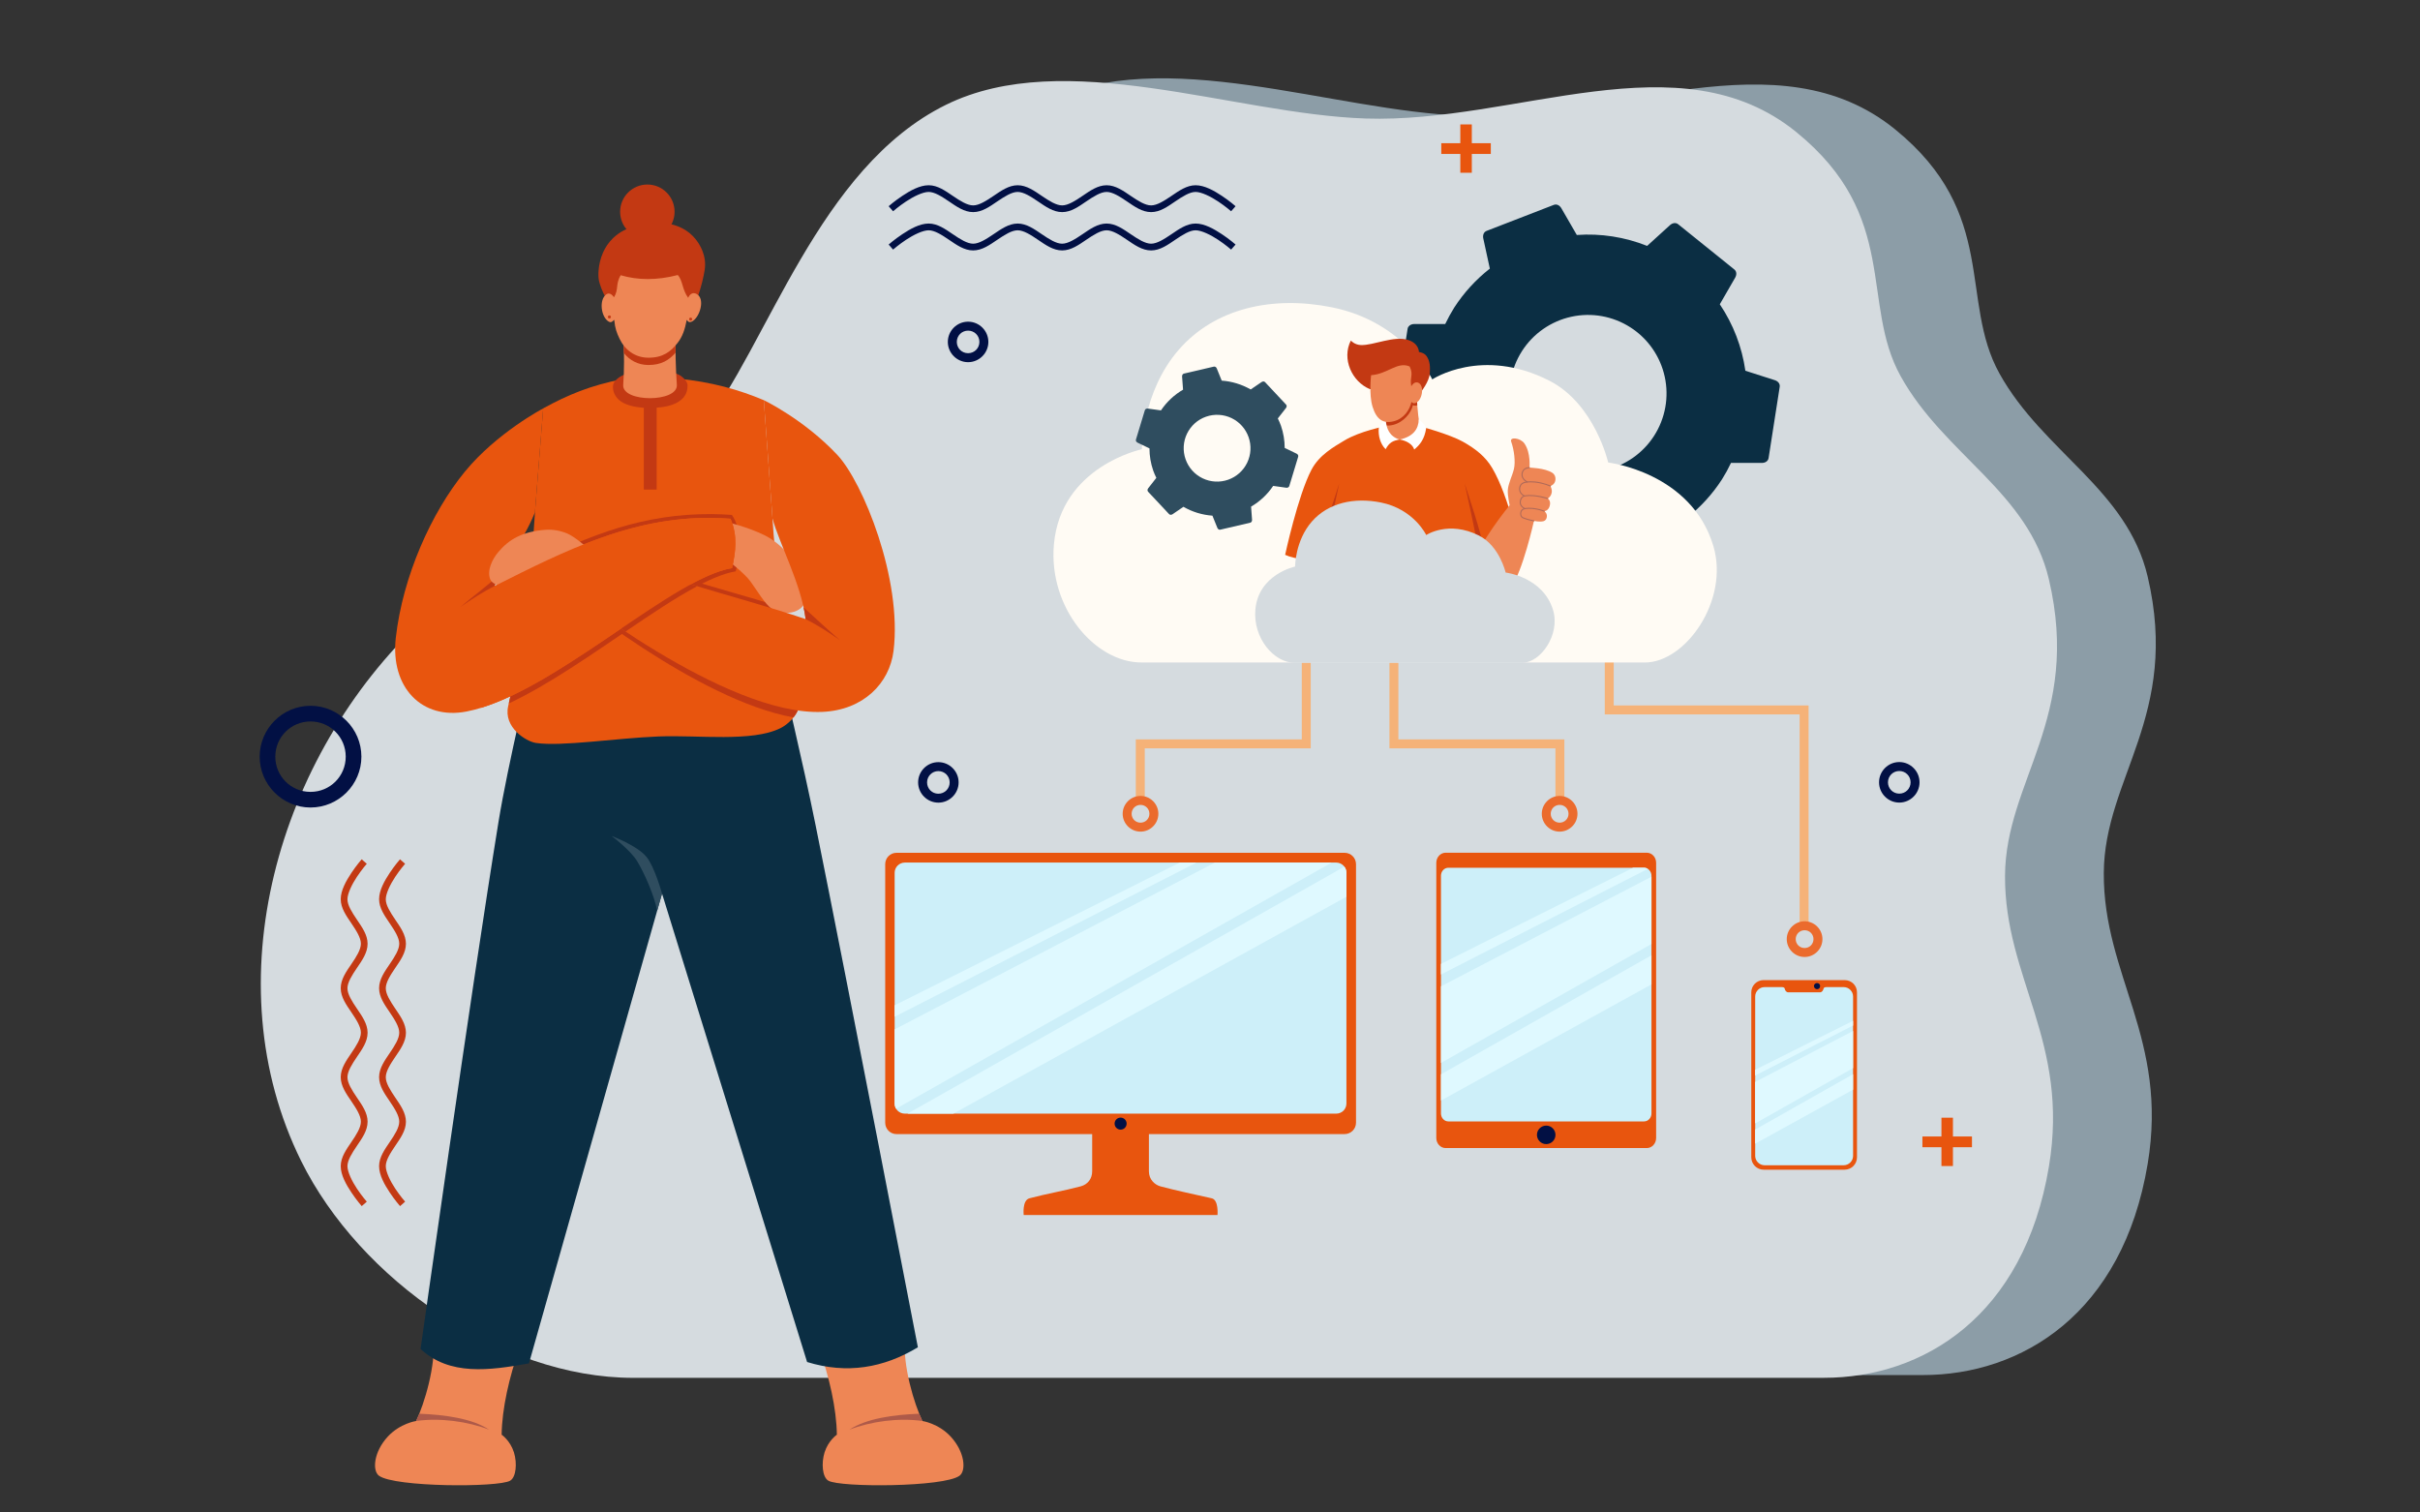 <?xml version="1.0" encoding="UTF-8"?> <svg xmlns="http://www.w3.org/2000/svg" id="uuid-cb80b045-6d71-44f3-8481-61df74efbfa3" viewBox="0 0 800 500"><rect x="0" y="0" width="800" height="500" fill="#333333" stroke="none"/><path d="M241.98,454.57h393.63c32.71,0,66.11-20.26,74.37-69.84,6.89-41.36-14.7-62.23-14.51-96.14,.17-31.51,25.27-52.06,14.51-97.95-6.78-28.91-34.53-41.17-48.98-67.12-13.44-24.15-.21-52.84-34.47-80.72-38.7-31.49-92.53-2.88-142.4-4.53-43.86-1.46-99.39-23.92-138.77-4.53-42.28,20.82-58.85,79.52-80.72,107.02-22.27,28-66.43,39-92.51,63.49-47.71,44.8-69.25,119.43-39.91,178.68,19.39,39.15,66.06,71.65,109.74,71.65Z" fill="#8c9da7"></path><path d="M209.33,455.48h393.63c32.71,0,66.11-20.26,74.37-69.84,6.89-41.36-14.7-62.23-14.51-96.14,.17-31.51,25.27-52.06,14.51-97.95-6.78-28.91-34.53-41.17-48.98-67.12-13.44-24.15-.21-52.84-34.47-80.72-38.7-31.49-92.53-2.88-142.4-4.53-43.86-1.46-99.39-23.92-138.77-4.53-42.28,20.82-58.85,79.52-80.72,107.02-22.27,28-66.43,39-92.51,63.49-47.71,44.8-69.25,119.43-39.91,178.68,19.39,39.15,66.06,71.65,109.74,71.65Z" fill="#d5dbdf"></path><path d="M361.05,372.77h18.75v14.43c0,2.8,2,4.47,3.78,4.98,5.74,1.53,11.19,2.62,17.01,3.96,2.32,.54,1.89,5.52,1.89,5.52h-64.07s-.55-4.87,1.89-5.52c5.74-1.53,11.23-2.44,16.97-3.96,2.29-.62,3.78-2.47,3.78-4.98v-14.43Z" fill="#e8550e"></path><path d="M296.37,281.92h148.12c2.07,0,3.78,1.67,3.78,3.78v85.43c0,2.11-1.71,3.78-3.78,3.78h-148.12c-2.07,0-3.74-1.67-3.74-3.78v-85.43c0-2.11,1.67-3.78,3.74-3.78Z" fill="#e8550e"></path><path d="M299.13,285.15h142.59c1.89,0,3.38,1.53,3.38,3.38v76.24c0,1.89-1.49,3.38-3.38,3.38h-142.59c-1.89,0-3.38-1.49-3.38-3.38v-76.24c0-1.85,1.49-3.38,3.38-3.38Z" fill="#cdeff9"></path><path d="M444.41,286.5l-144.41,81.65h15.15l129.95-71.7v-7.92c0-.76-.25-1.45-.69-2.03Zm-42.81-1.34l-105.86,55.13v24.49c0,.66,.18,1.24,.47,1.75l143.98-81.36h-38.59Zm-11.59,0l-94.26,47.17v3.78l99.79-50.95h-5.52Z" fill="#dff9ff"></path><path d="M372.44,371.45c0,1.1-.89,1.99-1.99,1.99s-1.99-.89-1.99-1.99,.89-1.99,1.99-1.99,1.99,.89,1.99,1.99Z" fill="#021044"></path><path d="M583.05,324h26.72c2.31,0,4.11,1.8,4.11,4.05v54.52c0,2.25-1.8,4.11-4.11,4.11h-26.72c-2.31,0-4.11-1.86-4.11-4.11v-54.52c0-2.25,1.8-4.05,4.11-4.05Z" fill="#e8550e"></path><path d="M583.31,326.32c-1.67,0-3.08,1.41-3.08,3.08v52.73c0,1.67,1.41,3.08,3.08,3.08h26.2c1.67,0,3.08-1.41,3.08-3.08v-52.73c0-1.67-1.41-3.08-3.08-3.08h-5.72c-.51,0-.9,.13-.96,.51-.19,.71-.58,1.22-1.22,1.22h-10.4c-.64,0-1.09-.51-1.22-1.22-.06-.32-.39-.51-.96-.51h-5.71Z" fill="#cdeff9"></path><path d="M601.69,325.94c0,.64-.41,1.07-1.02,1.07-.51,0-1.02-.43-1.02-1.07,0-.54,.51-.96,1.02-.96,.61,0,1.02,.43,1.02,.96Z" fill="#021044"></path><path d="M612.59,355.11l-32.37,18.3v4.67l32.37-17.86v-5.12Zm0-14.3l-32.37,16.86v13.71l32.37-18.29v-12.28Zm0-3.36l-32.37,16.2v1.9l32.37-16.53v-1.57Z" fill="#dff9ff"></path><path d="M477.91,281.89h66.47c1.72,0,3.1,1.49,3.1,3.35v90.94c0,1.86-1.38,3.35-3.1,3.35h-66.47c-1.72,0-3.1-1.49-3.1-3.35v-90.94c0-1.86,1.38-3.35,3.1-3.35Z" fill="#e8550e"></path><path d="M478.8,286.86h64.69c1.35,0,2.45,1.18,2.45,2.65v78.56c0,1.47-1.09,2.65-2.45,2.65h-64.69c-1.36,0-2.45-1.18-2.45-2.65v-78.56c0-1.47,1.09-2.65,2.45-2.65Z" fill="#cdeff9"></path><path d="M514.21,375.16c0,1.69-1.37,3.06-3.06,3.06-.81,0-1.59-.32-2.17-.9-.57-.57-.9-1.35-.9-2.16s.32-1.59,.9-2.16c.57-.57,1.35-.9,2.17-.9s1.59,.32,2.16,.9c.57,.57,.9,1.35,.9,2.16Z" fill="#021044"></path><path d="M503.14,116.05c3.71-5.79,9.58-9.87,16.3-11.34,6.72-1.47,13.75-.21,19.54,3.51,5.79,3.71,9.87,9.58,11.34,16.3,1.47,6.72,.21,13.75-3.51,19.55-3.72,5.79-9.58,9.87-16.3,11.34-6.72,1.47-13.75,.21-19.54-3.51-5.79-3.71-9.87-9.58-11.34-16.3-1.47-6.72-.21-13.75,3.51-19.54Zm-37.56-8.04c-.13,.2-.22,.43-.26,.7l-3.67,23.52c-.16,1.06,.59,1.88,1.62,2.21l9.74,3.12c1.12,7.87,4.01,15.38,8.45,21.97l-5.08,8.8c-.54,.93-.54,2.05,.29,2.72l18.54,14.94c.83,.67,1.93,.43,2.72-.29l7.55-6.85c7.38,2.94,15.32,4.18,23.25,3.61l5.11,8.84c.53,.93,1.5,1.49,2.5,1.11l22.2-8.59c1-.39,1.34-1.46,1.11-2.5l-2.17-9.98c4.61-3.61,8.6-7.96,11.78-12.89,1.1-1.75,2.09-3.56,2.97-5.42h10.22c1.07,0,2.04-.56,2.21-1.62l3.67-23.52c.17-1.06-.59-1.88-1.61-2.21l-9.74-3.12c-1.12-7.87-4.01-15.38-8.45-21.97l5.08-8.8c.53-.93,.54-2.05-.29-2.72l-18.54-14.93c-.83-.67-1.93-.43-2.72,.29l-7.55,6.86c-7.38-2.94-15.33-4.18-23.25-3.61l-5.11-8.84c-.54-.93-1.5-1.49-2.5-1.11l-22.2,8.59c-1,.39-1.33,1.46-1.11,2.5l2.17,9.98c-4.62,3.61-8.6,7.97-11.78,12.89-1.09,1.75-2.08,3.56-2.97,5.42h-10.22c-.8,0-1.55,.31-1.95,.92h0Z" fill="#0b2e43"></path><polygon points="430.34 215.76 430.34 244.43 375.47 244.43 375.47 264.46 378.43 264.46 378.43 247.39 433.3 247.39 433.3 215.76 430.34 215.76" fill="#f5b278"></polygon><polygon points="459.32 215.76 459.32 247.39 514.19 247.39 514.19 264.46 517.15 264.46 517.15 244.43 462.27 244.43 462.27 215.76 459.32 215.76" fill="#f5b278"></polygon><polygon points="530.5 215.76 530.5 236.17 594.92 236.17 594.92 306.39 597.88 306.39 597.88 233.21 533.46 233.21 533.46 215.76 530.5 215.76" fill="#f5b278"></polygon><path d="M543.79,219h-166.46c-15.4,0-30.78-18.16-28.93-39.03,2.3-25.89,29.08-31.46,29.08-31.46,0,0-.08-18.86,12.26-32.97,11.91-13.63,30.85-17.91,50.59-13.94,24.2,4.87,33.15,23.82,33.15,23.82,0,0,16.35-10.91,38.64,.4,15.08,7.65,19.52,27.08,19.52,27.08,0,0,27.44,3.18,34.75,27.57,5.37,17.89-9.13,38.54-22.62,38.54Z" fill="#fffbf4"></path><path d="M391.92,151.81c-.97-2.76-.8-5.8,.47-8.43,1.27-2.64,3.53-4.67,6.3-5.63,2.76-.97,5.8-.8,8.44,.47,2.64,1.27,4.66,3.53,5.63,6.3,.97,2.77,.8,5.8-.47,8.44-1.27,2.64-3.53,4.66-6.3,5.63-2.76,.97-5.8,.8-8.43-.47-2.64-1.27-4.67-3.53-5.63-6.3Zm-12.54,10.48c.03,.1,.09,.19,.16,.27l6.93,7.39c.31,.33,.79,.29,1.16,.04l3.59-2.45c2.93,1.69,6.21,2.69,9.58,2.93l1.62,4.01c.17,.42,.54,.72,.99,.62l9.87-2.3c.44-.1,.65-.53,.62-.99l-.32-4.33c2.92-1.7,5.42-4.04,7.3-6.85l4.3,.6c.45,.06,.89-.11,1.03-.55l2.94-9.69c.13-.44-.14-.83-.55-1.03l-3.91-1.89c0-2.49-.42-4.97-1.23-7.32-.3-.83-.65-1.63-1.04-2.42l2.68-3.43c.28-.36,.35-.83,.04-1.16l-6.93-7.4c-.31-.33-.78-.29-1.16-.04l-3.6,2.45c-2.93-1.68-6.21-2.69-9.58-2.92l-1.62-4.01c-.17-.42-.54-.72-.99-.62l-9.87,2.3c-.44,.1-.65,.53-.62,.99l.32,4.33c-2.92,1.7-5.42,4.04-7.3,6.85l-4.3-.6c-.45-.06-.9,.11-1.03,.55l-2.94,9.69c-.13,.44,.14,.83,.55,1.03l3.92,1.89c0,2.5,.42,4.97,1.23,7.32,.3,.82,.64,1.63,1.04,2.42l-2.68,3.43c-.21,.27-.3,.6-.2,.89h0Z" fill="#2f4d5f"></path><path d="M306.98,73.9c-2.95,0-6.12,1.81-8.69,3.52-2.58,1.71-4.52,3.42-4.52,3.42l1.46,1.67s1.85-1.62,4.29-3.24c2.44-1.62,5.52-3.14,7.47-3.14s4.28,1.47,6.73,3.14c2.45,1.66,5.02,3.52,7.98,3.52s5.52-1.86,7.98-3.52c2.45-1.66,4.78-3.14,6.73-3.14s4.28,1.47,6.73,3.14c2.45,1.66,5.02,3.52,7.98,3.52s5.52-1.86,7.97-3.52c2.45-1.66,4.78-3.14,6.73-3.14s4.28,1.47,6.73,3.14c2.45,1.66,5.02,3.52,7.98,3.52s5.52-1.86,7.97-3.52c2.45-1.66,4.78-3.14,6.73-3.14s5.02,1.52,7.46,3.14c2.44,1.62,4.29,3.24,4.29,3.24l1.47-1.67s-1.94-1.71-4.52-3.42c-2.58-1.71-5.74-3.52-8.69-3.52s-5.53,1.86-7.98,3.52c-2.45,1.66-4.78,3.14-6.73,3.14s-4.28-1.47-6.73-3.14c-2.45-1.66-5.02-3.52-7.98-3.52s-5.52,1.86-7.97,3.52c-2.45,1.66-4.78,3.14-6.73,3.14s-4.28-1.47-6.73-3.14c-2.45-1.66-5.02-3.52-7.97-3.52s-5.52,1.86-7.98,3.52c-2.45,1.66-4.78,3.14-6.73,3.14s-4.28-1.47-6.73-3.14c-2.45-1.66-5.02-3.52-7.97-3.52Z" fill="#021044"></path><path d="M306.98,61.24c-2.95,0-6.12,1.8-8.69,3.51-2.58,1.71-4.52,3.42-4.52,3.42l1.46,1.67s1.85-1.62,4.29-3.24c2.44-1.62,5.52-3.15,7.47-3.15s4.28,1.47,6.73,3.14c2.45,1.66,5.02,3.53,7.98,3.53s5.52-1.86,7.98-3.53c2.45-1.66,4.78-3.14,6.73-3.14s4.28,1.47,6.73,3.14c2.45,1.66,5.02,3.53,7.98,3.53s5.52-1.86,7.97-3.53c2.45-1.66,4.78-3.14,6.73-3.14s4.28,1.47,6.73,3.14c2.45,1.66,5.02,3.53,7.98,3.53s5.52-1.86,7.97-3.53c2.45-1.66,4.78-3.14,6.73-3.14s5.02,1.53,7.46,3.15c2.44,1.62,4.29,3.24,4.29,3.24l1.47-1.67s-1.94-1.71-4.52-3.42c-2.58-1.71-5.74-3.51-8.69-3.51s-5.53,1.86-7.98,3.52c-2.45,1.66-4.78,3.14-6.73,3.14s-4.28-1.47-6.73-3.14c-2.45-1.66-5.02-3.52-7.98-3.52s-5.52,1.86-7.97,3.52c-2.45,1.66-4.78,3.14-6.73,3.14s-4.28-1.47-6.73-3.14c-2.45-1.66-5.02-3.52-7.97-3.52s-5.52,1.86-7.98,3.52c-2.45,1.66-4.78,3.14-6.73,3.14s-4.28-1.47-6.73-3.14c-2.45-1.66-5.02-3.52-7.97-3.52Z" fill="#021044"></path><path d="M102.65,238.5c6.46,0,11.64,5.18,11.64,11.64s-5.18,11.64-11.64,11.64-11.64-5.18-11.64-11.64,5.18-11.64,11.64-11.64Zm0-5.18c-9.26,0-16.81,7.56-16.81,16.82s7.56,16.81,16.81,16.81,16.82-7.56,16.82-16.81-7.56-16.82-16.82-16.82Z" fill="#021044"></path><path d="M320.03,109.3c2.08,0,3.74,1.65,3.74,3.73s-1.66,3.73-3.74,3.73-3.73-1.65-3.73-3.73,1.65-3.73,3.73-3.73Zm0-2.96c-3.68,0-6.7,3.01-6.7,6.69s3.02,6.7,6.7,6.7,6.7-3.02,6.7-6.7-3.02-6.69-6.7-6.69Z" fill="#021044"></path><polygon points="492.83 50.89 486.55 50.89 486.55 57.11 482.75 57.11 482.75 50.89 476.46 50.89 476.46 47.34 482.75 47.34 482.75 41.13 486.55 41.13 486.55 47.34 492.83 47.34 492.83 50.89" fill="#e8550e"></polygon><path d="M132.25,284.05s-1.71,1.94-3.42,4.52c-1.71,2.58-3.51,5.74-3.51,8.69s1.86,5.52,3.52,7.98c1.66,2.45,3.14,4.78,3.14,6.73s-1.47,4.28-3.14,6.73c-1.66,2.45-3.52,5.02-3.52,7.98s1.86,5.52,3.52,7.97c1.66,2.45,3.14,4.78,3.14,6.73s-1.47,4.28-3.14,6.73c-1.66,2.45-3.52,5.02-3.52,7.98s1.86,5.53,3.52,7.98c1.66,2.45,3.14,4.78,3.14,6.73s-1.47,4.28-3.14,6.73c-1.66,2.45-3.52,5.02-3.52,7.98s1.8,6.11,3.51,8.69c1.71,2.58,3.42,4.52,3.42,4.52l1.67-1.47s-1.62-1.85-3.24-4.28c-1.62-2.44-3.15-5.51-3.15-7.46s1.47-4.28,3.14-6.73c1.66-2.45,3.52-5.02,3.52-7.97s-1.86-5.52-3.52-7.97c-1.66-2.45-3.14-4.78-3.14-6.73s1.47-4.28,3.14-6.73c1.66-2.45,3.52-5.02,3.52-7.97s-1.86-5.52-3.52-7.97c-1.66-2.45-3.14-4.78-3.14-6.73s1.47-4.28,3.14-6.73c1.66-2.45,3.52-5.03,3.52-7.98s-1.86-5.52-3.52-7.97c-1.66-2.45-3.14-4.78-3.14-6.73s1.53-5.03,3.15-7.47c1.62-2.44,3.24-4.28,3.24-4.28l-1.67-1.46Z" fill="#c33913"></path><path d="M119.58,284.05s-1.71,1.94-3.42,4.52c-1.71,2.58-3.52,5.74-3.52,8.69s1.85,5.52,3.52,7.98c1.66,2.45,3.14,4.78,3.14,6.73s-1.47,4.28-3.14,6.73-3.52,5.02-3.52,7.98,1.85,5.52,3.52,7.97c1.66,2.45,3.14,4.78,3.14,6.73s-1.47,4.28-3.14,6.73c-1.66,2.45-3.52,5.02-3.52,7.98s1.85,5.53,3.52,7.98c1.66,2.45,3.14,4.78,3.14,6.73s-1.47,4.28-3.14,6.73c-1.66,2.45-3.52,5.02-3.52,7.98s1.8,6.11,3.52,8.69c1.71,2.58,3.42,4.52,3.42,4.52l1.67-1.47s-1.62-1.85-3.24-4.28c-1.62-2.44-3.15-5.51-3.15-7.46s1.48-4.28,3.14-6.73c1.66-2.45,3.52-5.02,3.52-7.97s-1.86-5.52-3.52-7.97c-1.66-2.45-3.14-4.78-3.14-6.73s1.48-4.28,3.14-6.73c1.66-2.45,3.52-5.02,3.52-7.97s-1.86-5.52-3.52-7.97c-1.66-2.45-3.14-4.78-3.14-6.73s1.48-4.28,3.14-6.73c1.66-2.45,3.52-5.03,3.52-7.98s-1.86-5.52-3.52-7.97c-1.66-2.45-3.14-4.78-3.14-6.73s1.53-5.03,3.15-7.47c1.62-2.44,3.24-4.28,3.24-4.28l-1.67-1.46Z" fill="#c33913"></path><polygon points="651.89 379.25 645.6 379.25 645.6 385.47 641.8 385.47 641.8 379.25 635.51 379.25 635.51 375.7 641.8 375.7 641.8 369.49 645.6 369.49 645.6 375.7 651.89 375.7 651.89 379.25" fill="#e8550e"></polygon><path d="M627.86,254.88c2.08,0,3.74,1.66,3.74,3.74s-1.66,3.74-3.74,3.74-3.74-1.66-3.74-3.74,1.66-3.74,3.74-3.74Zm0-2.96c-3.68,0-6.69,3.02-6.69,6.7s3.01,6.7,6.69,6.7,6.7-3.02,6.7-6.7-3.02-6.7-6.7-6.7Z" fill="#021044"></path><path d="M310.2,254.91c2.08,0,3.74,1.66,3.74,3.74s-1.66,3.74-3.74,3.74-3.73-1.66-3.73-3.74,1.66-3.74,3.73-3.74Zm0-2.96c-3.68,0-6.69,3.01-6.69,6.69s3.01,6.7,6.69,6.7,6.7-3.02,6.7-6.7-3.02-6.69-6.7-6.69Z" fill="#021044"></path><path d="M377.03,266.08c1.64,0,2.94,1.3,2.94,2.94s-1.3,2.94-2.94,2.94-2.94-1.3-2.94-2.94,1.3-2.94,2.94-2.94Zm0-2.96c-3.24,0-5.9,2.66-5.9,5.9s2.66,5.9,5.9,5.9,5.9-2.66,5.9-5.9-2.66-5.9-5.9-5.9Z" fill="#eb6b2d"></path><path d="M515.58,266.08c-1.64,0-2.94,1.3-2.94,2.94s1.3,2.94,2.94,2.94,2.94-1.3,2.94-2.94-1.3-2.94-2.94-2.94Zm0-2.96c3.24,0,5.9,2.66,5.9,5.9s-2.66,5.9-5.9,5.9-5.9-2.66-5.9-5.9,2.66-5.9,5.9-5.9Z" fill="#eb6b2d"></path><path d="M596.56,307.52c-1.64,0-2.94,1.3-2.94,2.94s1.3,2.94,2.94,2.94,2.94-1.3,2.94-2.94-1.3-2.94-2.94-2.94Zm0-2.96c3.24,0,5.9,2.66,5.9,5.9s-2.66,5.9-5.9,5.9-5.9-2.66-5.9-5.9,2.66-5.9,5.9-5.9Z" fill="#eb6b2d"></path><path d="M270.75,445.7c3.39,9.42,5.78,19.97,5.9,28.58,0,0-2.83,1.92-4.07,5.86-1.11,3.55-.74,8.19,1.26,9.35,3.9,2.28,38.22,2.17,43.37-1.65,2.24-1.67,1.76-7.86-2.93-12.93-4.07-4.39-9.35-5.15-9.35-5.15-2.72-5.62-6.58-18.37-5.75-27.27l-28.43,3.2Z" fill="#ee8655"></path><path d="M303.85,467.35c-8.37,.33-17.45,1.54-23.06,5.28,7.06-2.74,16.33-4,24.13-2.87-.35-.73-.71-1.54-1.08-2.41Z" fill="#ae5a49"></path><path d="M171.73,445.7c-3.39,9.42-5.78,19.97-5.9,28.58,0,0,2.83,1.92,4.07,5.86,1.11,3.55,.73,8.19-1.26,9.35-3.91,2.28-38.22,2.17-43.37-1.65-2.24-1.67-1.76-7.86,2.93-12.93,4.07-4.39,9.35-5.15,9.35-5.15,2.72-5.62,6.58-18.37,5.74-27.27l28.43,3.2Z" fill="#ee8655"></path><path d="M138.63,467.35c8.38,.33,17.45,1.54,23.06,5.28-7.06-2.74-16.33-4-24.13-2.87,.35-.73,.71-1.54,1.07-2.41Z" fill="#ae5a49"></path><path d="M258.54,223.29s6.82,28.43,11.02,49.23c10.76,53.24,33.87,172.87,33.87,172.87-11.34,6.85-23.47,8.91-36.62,4.87l-47.96-154.87-43.99,155.32c-13.19,2.37-26.2,4.14-35.83-4.76,0,0,16.66-118.27,25.78-174.34,3.12-19.2,10.96-51.46,10.96-51.46l82.76,3.14Z" fill="#0b2e43"></path><path d="M206.08,125.28l17.64-.16c11.49,1.09,20.76,3.78,28.78,7.17l2.88,39.11s1.46,29.35,8.92,59.14c.97,3.89-2.75,8.44-6.35,10.2-9.42,4.63-26.95,2.2-40.25,2.72-13.97,.55-32.17,3.41-40.56,2.14-3.25-.49-10.78-5.17-9.14-12.19,7.16-30.64,8.84-64.08,8.84-64.08l2.72-34.33c8.14-4.45,15.47-7.57,26.52-9.73Z" fill="#e8550e"></path><path d="M198.78,179.73l-11.6,16.15s43.08,35.53,75.13,41.28c1.59-2,2.55-4.41,1.99-6.62-2.61-10.4-4.47-20.73-5.81-29.79-22.14-6.97-44.09-11.65-59.72-21.02Z" fill="#c33913"></path><path d="M235.28,169.95c-22.54-.14-39.9,6.78-59.82,16.54-1.24,12.29-3.45,29.51-7.26,46.05,26.22-12.25,58.15-40.97,75.01-43.66,1.79-6.13,2.03-13.89-1.25-18.65-2.26-.17-4.49-.27-6.68-.28Z" fill="#c33913"></path><path d="M240.15,172.54s7.25,1.69,12.86,4.53c3.94,2,7.75,5.71,10,9.64,1.98,3.48,3.89,8.85,2.97,12.47-.39,1.54-2.05,2.62-3.52,3.07-2.34,.72-5.21,.42-7.26-.95-2.33-1.57-4.93-6.11-7.13-9.11-1.97-2.68-7.25-6.75-7.25-6.75l-.67-12.89Z" fill="#ee8655"></path><path d="M252.5,132.29s13.23,6.31,24.29,18.08c8.54,9.09,21.5,41.17,18.6,64.77-1.33,10.79-10.04,19.63-23.57,20.2-32.2,1.35-85.21-41-85.21-41l8.03-14.56c17.19,10.31,47.36,16.63,71.68,24.88-1.39-11.45-8.77-25.12-10.95-33.27l-2.88-39.11Z" fill="#e8550e"></path><path d="M179.56,135.02s-15.32,8.01-25.91,20.93c-10.98,13.39-20.5,34.48-22.81,54.9-1.85,16.36,8.63,27.23,23.41,24.36,27.92-5.42,67.7-44.2,87.77-47.4,1.1-5.23,1.95-10.5-.51-16.33-28.96-2.23-52.03,9.16-78.04,22.27,2.76-7.35,9.08-13.73,13.38-24.4l2.72-34.33Z" fill="#e8550e"></path><path d="M165.25,189.89c-3.91,3.54-9.05,7.36-13.08,10.79,3.61-2.47,7.24-4.9,11.3-6.92,.49-1.31,1.1-2.59,1.78-3.86Z" fill="#c33913"></path><path d="M194.35,181.23s-4.29-3.81-6.89-4.89c-2.23-.92-4.73-1.38-7.13-1.2-7.56,.57-12.06,3.09-15.7,7.47-1.96,2.37-3.7,6.02-2.58,8.88,.56,1.42,2.56,2.16,4.09,2.09,2.24-.11,4-1.69,6.89-3.13,1.85-.92,4.12-.76,6.17-.56,3.13,.31,9.06,2.65,9.06,2.65l6.09-11.3Z" fill="#ee8655"></path><path d="M194.64,179.79l-8.03,14.56s8.23,6.57,20.15,14.44c8.51-5.78,16.65-11.24,23.7-14.99-13.73-4.14-26.64-8.51-35.82-14.01Z" fill="#c33913"></path><path d="M234.83,171.2c-25.9-.16-47.38,10.46-71.36,22.55l-4.53,40.27c27.53-8.38,64.11-43.19,83.08-46.21,1.1-5.23,1.95-10.5-.51-16.32-2.26-.18-4.49-.27-6.68-.28Z" fill="#e8550e"></path><path d="M224.31,123.83c1.16,.53,2.93,2.14,2.97,3.41,.11,3.55-2.04,5.43-4.86,6.49-4.25,1.6-12.94,1.72-17-.91-1.98-1.29-3.1-3.53-2.72-5.59,.25-1.37,2-2.66,3.28-3.21,5.62-2.4,12.77-2.73,18.33-.19Z" fill="#c33913"></path><path d="M206.02,127.22c.77-9.83-.34-22.07-.34-22.07l17.8-.57s-.55,11.01,.27,22.62c.42,5.9-18.19,5.91-17.73,.02Z" fill="#ee8655"></path><path d="M202.07,101.54s-3.57-5.27-4.18-9.41c-.07-.44-.41-4.49,1.49-8.71,.73-1.62,1.78-3.26,3.31-4.73,2.34-2.25,4.78-3.15,6.31-3.69,5.37-1.91,14.46-2.62,20,3,.72,.73,3.45,3.67,4,8,.28,2.21-.11,3.94-.85,7.15-.63,2.76-2.53,8.11-2.53,8.11h0l-27.55,.28Z" fill="#c33913"></path><path d="M223.48,104.59l-17.8,.57s.47,5.22,.58,11.57c1.91,2.41,4.67,3.89,7.97,3.93,4.42,.05,7.01-1.67,9.09-4.07-.09-6.88,.15-11.99,.15-11.99Z" fill="#c33913"></path><path d="M227,105.89c.11-.56,.26,1.07,1.64,.45,2.62-1.16,4.69-7.63,1.59-9.18-1.94-.97-2.72,1.3-2.72,1.3-2.01-2.64-1.78-5.78-3.46-7.54-7,1.81-13.24,1.72-18.88,.06-1.77,3.1-.57,4.63-2.21,7.31,0,0-1.15-1.97-2.55-.96-2.45,1.76-1.76,7.51,.85,9.01,1.19,.69,1.75-1.07,1.81-.45,.27,2.8,.82,4.12,1.7,6.01,1.79,3.81,5.17,6.3,9.47,6.35,4.9,.06,7.56-2.07,9.75-4.88,1.66-2.12,2.41-4.47,3-7.48Z" fill="#ee8655"></path><path d="M545.94,315.8l-69.58,39.34v8.67l69.58-38.39v-9.62Zm0-25.98l-69.58,36.24v25.32l69.58-39.32v-22.24Zm-6.06-2.97l-63.53,31.79v3.51l68.39-34.92c-.37-.24-.8-.38-1.26-.38h-3.61Z" fill="#dff9ff"></path><path d="M265.66,200.81c.28,1.31,.51,2.6,.67,3.86,4.05,2.02,7.69,4.45,11.3,6.92-3.89-3.31-8.16-7.33-11.96-10.78Z" fill="#c33913"></path><rect x="212.83" y="134.34" width="4.25" height="27.5" fill="#c33913"></rect><path d="M202.18,276.36s6.16,4.58,8.46,8.35c2.34,3.84,5.65,11.34,6.61,16.35l1.6-5.66s-2.45-8.85-5.11-12.1c-3.13-3.84-11.57-6.94-11.57-6.94Z" fill="#2f4d5f"></path><path d="M436.72,185.14c-2.85,.31-8.77-.27-11.88-1.72,0,0,4.21-19.58,8.69-28.11,2.56-4.87,7.24-7.49,10.92-9.71,5.07-3.05,13.39-4.68,13.39-4.68h11.65s9.73,2.64,14.08,5.08c4.34,2.43,7.5,4.98,9.72,8.72,5.62,9.49,9.28,27.48,9.28,27.48-2.92,2.14-7.39,3.85-13.04,3.54,0,0,1.16,8.53,1.42,12.94,.29,5.15,.28,8.04-1.11,10.72-1.11,2.13-3.66,3.6-5.86,4.55-6.94,2.98-14.38,4.14-21.94,4.04-8.3-.11-15.14-.78-22.24-5.05-1.82-1.1-3.59-2.73-4.25-4.75-1.08-3.35-1.28-6.62-.71-11.12,.84-6.65,1.87-11.93,1.87-11.93Z" fill="#e8550e"></path><path d="M442.72,159.81c-1.91,8.81-3.83,17.38-5.74,28.09-.59,.06-1.3,.09-2.09,.09,1.27-8.93,4.82-18.65,7.83-28.19Z" fill="#c33913"></path><path d="M489.2,184.33c-1.67-9.35-3.34-16.83-5.01-24.52,2.77,8.77,6.07,17.72,7,25.86l-1.99-1.34Z" fill="#c33913"></path><path d="M469.61,129.72s2.92-3.53,3.06-6.42c.09-1.89,.15-3.95-1.17-5.7-.8-1.05-2.43-1.24-2.43-1.24,0,0,.06-2.82-3.57-3.97-4.72-1.5-11.44,1.82-15.6,1.68-2.13-.07-3.34-1.49-3.34-1.49-3.09,6.06,.36,13.6,6.29,16.06l16.77,1.08Z" fill="#c33913"></path><path d="M468.38,130.88s.05,5.07,1.02,10.05c1.03,5.3-12.25,6.38-11.44,0,.61-4.85-.59-8.11-.59-8.11l11.02-1.94Z" fill="#ee8655"></path><path d="M468.38,130.88s.01,1.24,.14,3.09c-.06,.02-.12,.05-.18,.06-1.03,.3-1.22-.32-1.31,.04-.53,2.37-2.99,5.53-6.49,6.39-.97,.24-1.82,.28-2.56,.12,.51-4.66-.63-7.77-.63-7.77l11.02-1.94Z" fill="#c33913"></path><path d="M462.73,145.31c-2.2,.33-3.48,.95-4.67,3.19-1.76-1.71-2.54-4.52-2.25-7.12,.59-.99,1.27-1.92,2.28-2.63,.16,2.91,1.33,5.65,4.63,6.56Z" fill="#fff"></path><path d="M453.26,124.03s-.78,6.37,.48,10.44c1.3,4.2,3.49,5.67,6.98,4.8,3.5-.87,5.31-3.92,5.84-6.29,.08-.36,.29,.56,1.32,.26,2.2-.64,3.12-5.48,1.14-6.63-1.47-.85-2.48,1.09-2.48,1.09-.57-3.22,.83-3.68-.55-6.56-4.09-1.72-7.22,2.5-12.73,2.89Z" fill="#ee8655"></path><path d="M469.01,138.67c1.04,.69,1.95,1.7,2.46,2.85-.57,3.74-2.11,5.55-3.96,7.09-.48-1.66-2.43-2.91-4.78-3.3,4.48-1.01,6.19-3.48,6.28-6.64Z" fill="#fff"></path><path d="M499.05,167.02s-.71-3.28-.61-4.94c.14-2.27,1.51-4.81,2.03-7.03,.55-2.33,.09-6.27-.91-9.07-.59-1.65,3.08-1.24,4.37,.61,2.19,3.14,1.68,8,1.68,8,0,0,5.15,.09,7.58,1.73,.81,.55,1.05,1.35,1.02,2.14-.07,1.73-1.69,2.23-1.69,2.23,0,0,.62,.94,.45,2.1-.21,1.44-1.34,2.01-1.34,2.01,0,0,1.28,.67,.6,2.67-.5,1.46-1.72,1.52-1.72,1.52,0,0,1.07,.65,.82,1.99-.23,1.19-1.06,1.39-1.83,1.43-1.41,.07-2.4-.23-2.4-.23,0,0-3.76,16.92-7.59,21.91-2.62,3.42-6.97,4.01-9.59,2.44-3.96-2.37-3.52-6.59-2.71-10.12,1.6-6.96,11.86-19.4,11.86-19.4Z" fill="#ee8655"></path><path d="M505.63,154.42c.23,.02,.21,.36-.02,.34,0,0-.42,0-.91,.16-.49,.17-1.01,.51-1.25,1.21-.34,1.03,.01,1.76,.47,2.26,.45,.51,.99,.76,.99,.76,.09,.03,.14,.14,.1,.23-.04,.09-.15,.13-.24,.08,0,0-.6-.27-1.11-.84-.5-.57-.92-1.46-.54-2.6,.28-.82,.91-1.23,1.46-1.42,.55-.19,1.03-.18,1.03-.18h.02Z" fill="#ae6958"></path><path d="M507.42,159.17c2.87,.28,5.17,1.36,5.17,1.36,.09,.04,.13,.14,.09,.23-.04,.09-.15,.12-.23,.08,0,0-4.03-1.87-7.97-1.27-.63,.1-1.06,.3-1.36,.58-.3,.28-.47,.64-.56,1.08-.18,.89,.17,1.51,.57,1.93,.4,.43,.84,.63,.84,.63,.1,.03,.14,.14,.1,.23-.04,.09-.16,.13-.24,.08,0,0-.5-.23-.95-.71-.45-.48-.86-1.23-.66-2.24,.1-.49,.3-.92,.66-1.26,.36-.33,.87-.56,1.54-.66,1.02-.15,2.04-.15,2.99-.06Z" fill="#ae6958"></path><path d="M506.87,163.67c2.53,.2,4.81,.97,4.81,.97,.09,.03,.14,.13,.11,.22-.03,.09-.13,.14-.22,.11,0,0-4.04-1.34-7.18-.92-.6,.08-.96,.31-1.2,.61-.24,.3-.36,.67-.43,1.02-.14,.81,.19,1.36,.56,1.73,.37,.37,.78,.54,.78,.54,.09,.03,.13,.14,.1,.23-.04,.09-.14,.13-.23,.09,0,0-.47-.19-.9-.62-.43-.42-.82-1.1-.66-2.03,.07-.38,.2-.81,.5-1.17,.29-.36,.75-.64,1.42-.73,.82-.11,1.69-.11,2.53-.04Z" fill="#ae6958"></path><path d="M504.09,167.97c1.87-.34,4.63,.12,6.47,.87,.09,.03,.13,.14,.1,.23-.04,.09-.14,.13-.23,.09-1.77-.73-4.52-1.17-6.28-.85-.46,.08-.74,.25-.93,.46-.19,.21-.29,.48-.34,.8-.04,.26-.02,.57,.09,.83,.1,.27,.29,.49,.58,.62,1.26,.56,3.56,1,3.56,1,.09,.02,.16,.11,.14,.2-.02,.09-.11,.16-.2,.14,0,0-2.29-.43-3.63-1.02-.38-.17-.63-.48-.76-.81-.13-.33-.16-.7-.11-1.01,.06-.36,.17-.7,.42-.98,.24-.27,.61-.47,1.13-.56Z" fill="#ae6958"></path><path d="M503.21,219.12h-75.15c-6.95,0-13.89-8.2-13.06-17.62,1.04-11.69,13.13-14.2,13.13-14.2,0,0-.03-8.51,5.54-14.89,5.38-6.15,13.92-8.09,22.84-6.29,10.93,2.2,14.97,10.75,14.97,10.75,0,0,7.38-4.92,17.44,.18,6.81,3.45,8.81,12.22,8.81,12.22,0,0,12.39,1.44,15.69,12.44,2.42,8.08-4.12,17.4-10.21,17.4Z" fill="#d5dbdf"></path><circle cx="214" cy="70" r="9" fill="#c33913"></circle><circle cx="228.31" cy="105.5" r=".5" fill="#c33913"></circle><circle cx="201.45" cy="104.78" r=".5" fill="#c33913"></circle></svg> 